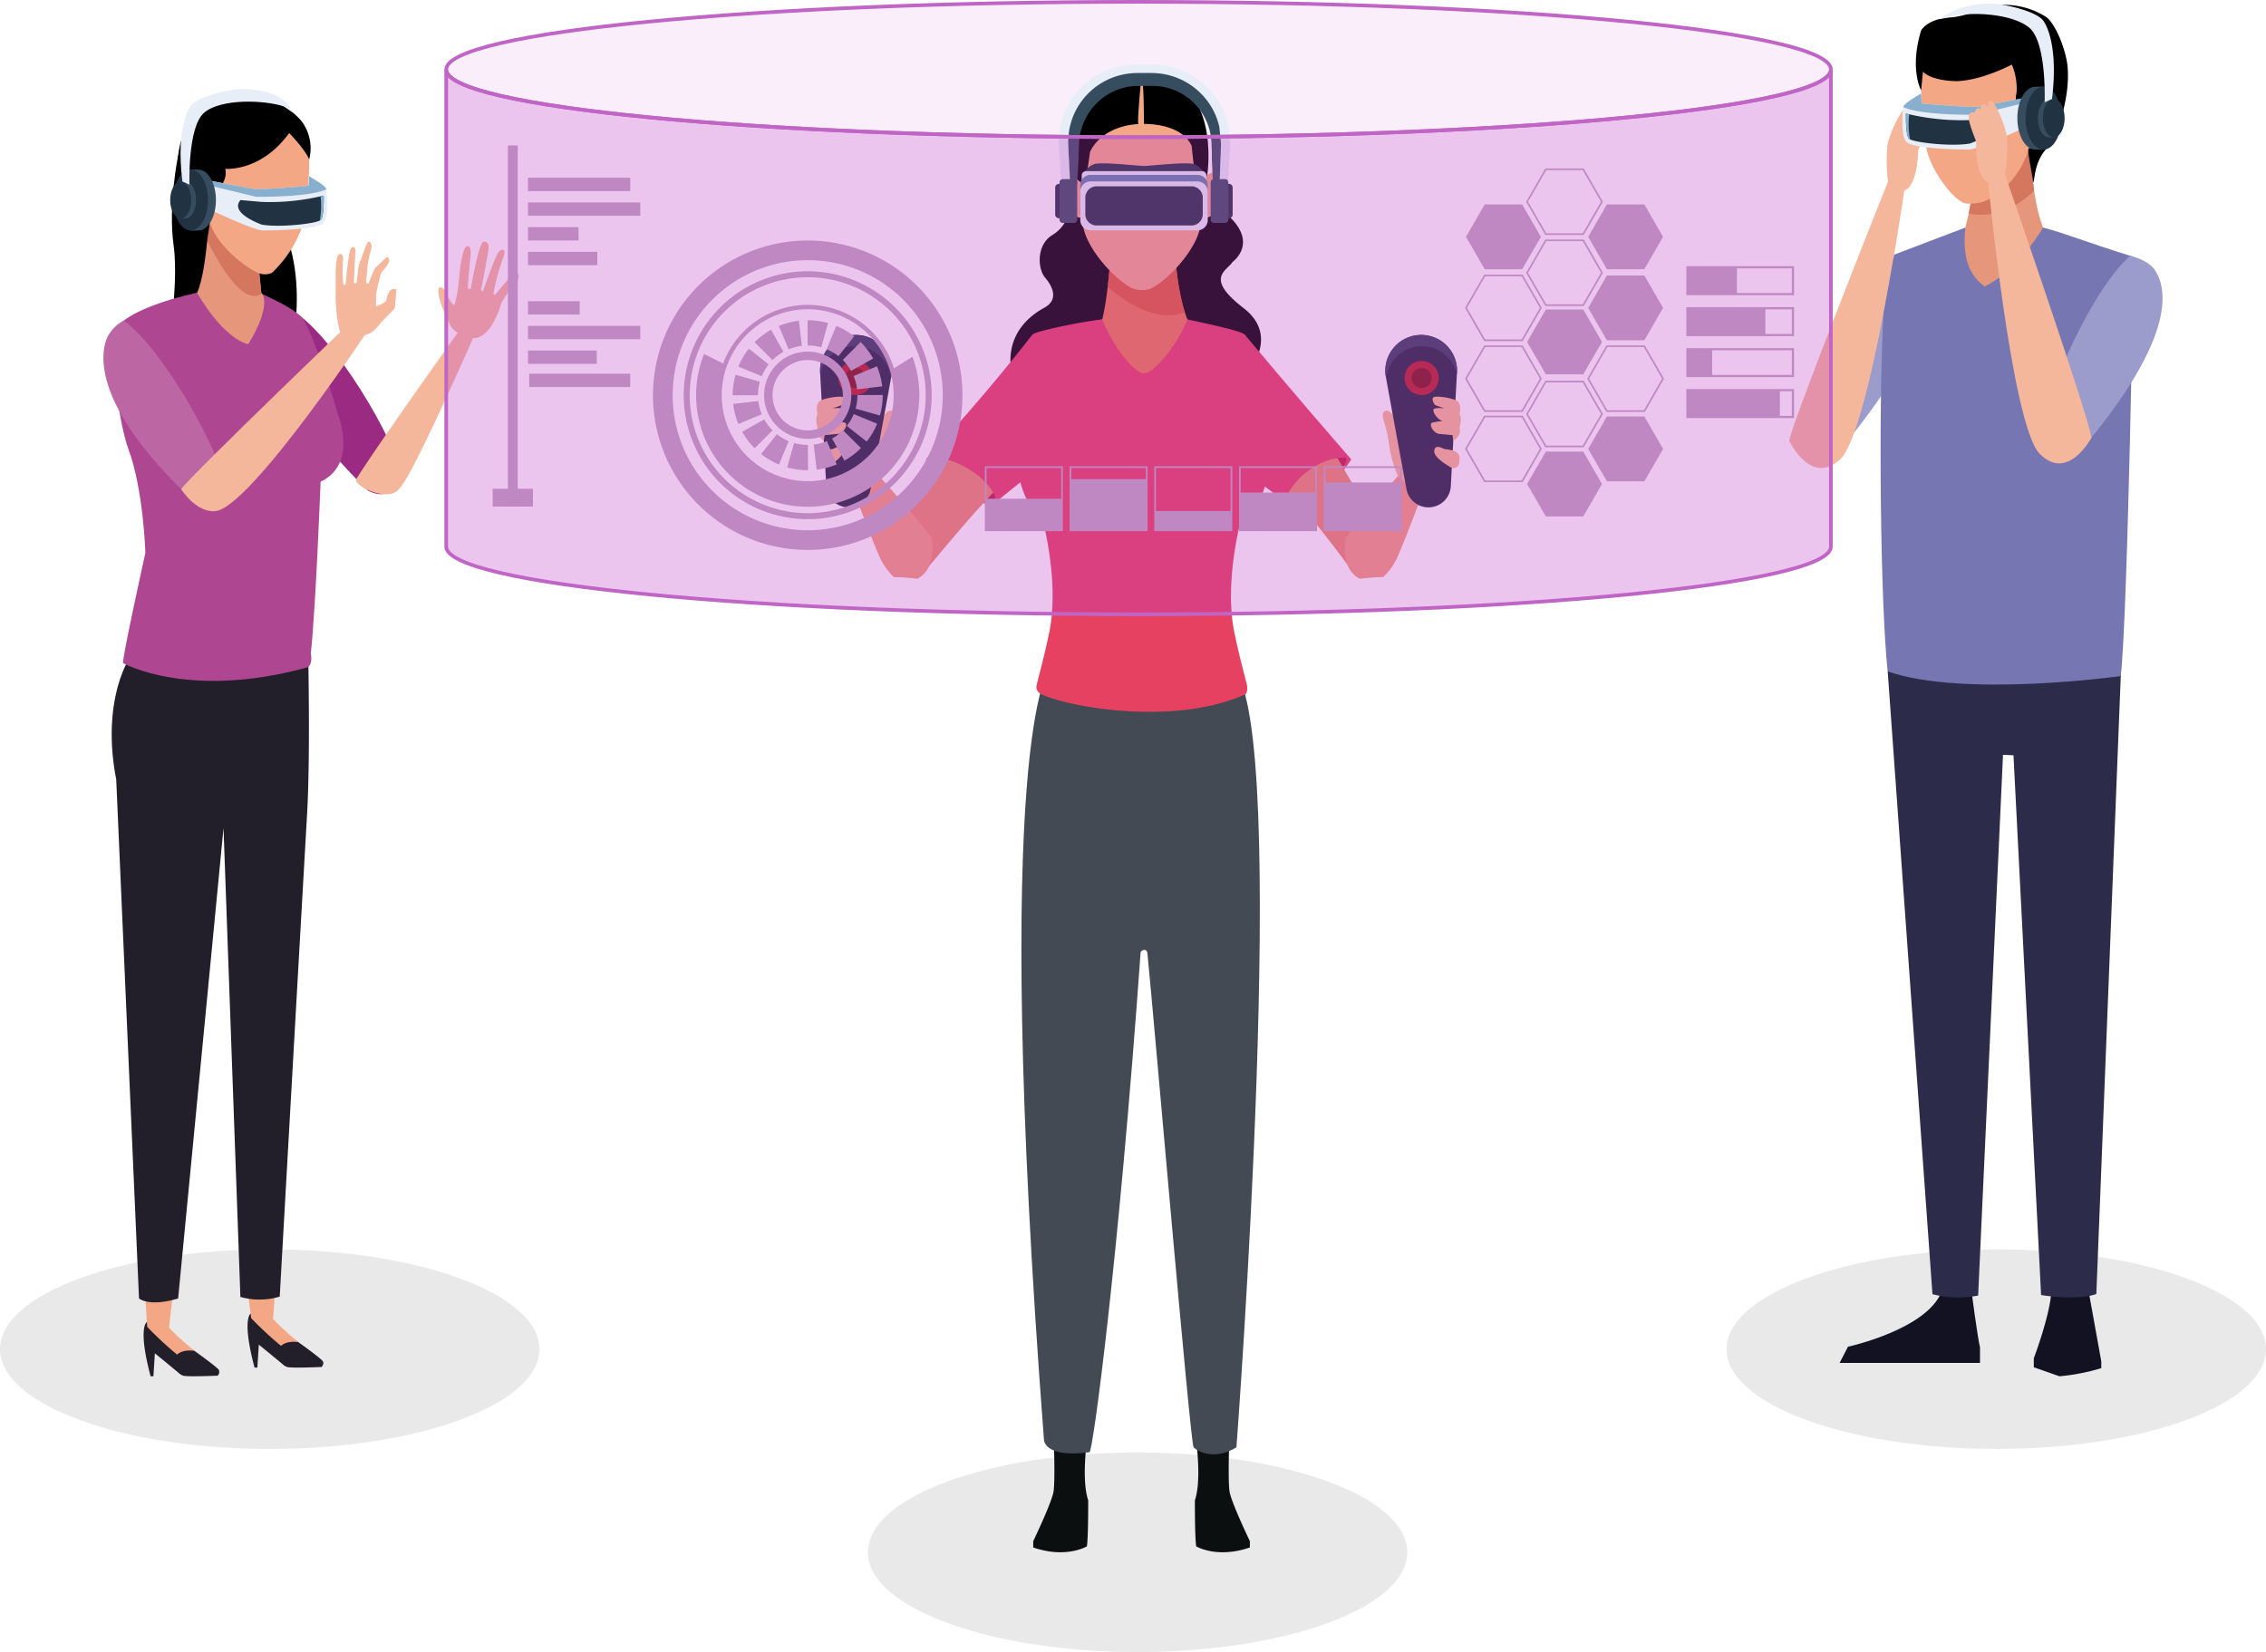 <svg xmlns="http://www.w3.org/2000/svg" width="465.752" height="339.629" viewBox="0 0 465.752 339.629">
  <g id="img_overview" data-name="img overview" transform="translate(-29.607 -78.933)">
    <ellipse id="Ellipse_4657" data-name="Ellipse 4657" cx="55.434" cy="20.513" rx="55.434" ry="20.513" transform="translate(208 377.536)" fill="#e9e9e9"/>
    <g id="Group_222583" data-name="Group 222583" transform="translate(29.607 335.788)">
      <ellipse id="Ellipse_4658" data-name="Ellipse 4658" cx="55.434" cy="20.513" rx="55.434" ry="20.513" transform="translate(0 0)" fill="#e9e9e9"/>
      <ellipse id="Ellipse_4659" data-name="Ellipse 4659" cx="55.434" cy="20.513" rx="55.434" ry="20.513" transform="translate(354.884 0)" fill="#e9e9e9"/>
    </g>
    <g id="Group_222718" data-name="Group 222718" transform="translate(50.868 79.308)">
      <g id="Group_222590" data-name="Group 222590" transform="translate(346.492 0.364)">
        <path id="Path_117854" data-name="Path 117854" d="M353.846,287.683s1.234,9.461,1.729,11.434v3.21H326.72l1.723-3.337s16.158-3.51,19.238-11.307Z" transform="translate(-316.363 -22.866)" fill="#131222"/>
        <path id="Path_117855" data-name="Path 117855" d="M369.367,287.683s2.315,12.764,2.587,14.332V303.4a42.564,42.564,0,0,1-8.6,1.668l-5.269-1.852V301.37s3.325-8.787,3.6-13.687Z" transform="translate(-307.812 -22.866)" fill="#131222"/>
        <path id="Path_117856" data-name="Path 117856" d="M382.7,182.165l-5.325,134.744s-3.152,1.461-11.354.227l-5.678-110.967-2.151-.1-5.111,111.168a21.431,21.431,0,0,1-9.391-.277l-9.2-128.03S353.576,185.13,382.7,182.165Z" transform="translate(-314.247 -51.632)" fill="#2d2b4a"/>
        <g id="Group_222589" data-name="Group 222589">
          <path id="Path_117857" data-name="Path 117857" d="M338.632,120.33s3.988.842,5.336,3.311,5.612,11.224-14.144,35.134c0,0-6.287,6.736-9.43,2.134C317.846,157.178,329.037,128.918,338.632,120.33Z" transform="translate(-318.188 -68.488)" fill="#9b9bcc"/>
          <path id="Path_117858" data-name="Path 117858" d="M339.156,107.817s-19.809,49.6-20.574,53.951c0,0,4.42,9.468,10.5,3.794s13.25-55.906,13.25-55.906Z" transform="translate(-318.582 -71.9)" fill="#f5b79c"/>
          <path id="Path_117859" data-name="Path 117859" d="M337.946,113.395l-3.343-1.839a33.266,33.266,0,0,1-.112-7.5c.486-2.674,2.848-7.134,3.469-7.405s.821.262.78,1.161c0,0,1.481-1.28,1.466.668,0,0,.789-.863,1.164.728,0,0,1.245-.316,1.208.956s-1.782,4.952-1.782,4.952S340.771,112.444,337.946,113.395Z" transform="translate(-314.297 -74.964)" fill="#f5b79c"/>
          <g id="Group_222588" data-name="Group 222588" transform="translate(18.784 0.234)">
            <g id="Group_222587" data-name="Group 222587">
              <g id="Group_222586" data-name="Group 222586">
                <g id="Group_222585" data-name="Group 222585">
                  <g id="Group_222584" data-name="Group 222584">
                    <path id="Path_117860" data-name="Path 117860" d="M364.311,121.342c-3.428-6.793-3.194-21.829-3.194-21.829s-11.27,6.866-11.356,8.435c-.392,6.277-1.808,12.688-2.8,14.822-.233.5-1.415,1.047-2.82,1.536v12.808l21.889-1.761v-13.4C364.985,121.57,364.311,121.342,364.311,121.342Z" transform="translate(-330.398 -74.397)" fill="#e6977b"/>
                    <path id="Path_117861" data-name="Path 117861" d="M366.743,115.771s-5.038,8.772-12.021,12.106c-2.137-1.533-4.826-4.583-3.949-12.106l-14.657,5.579c-.633,3.72-1.373,7.894-2.19,12.136-1.052,20.04-.634,59.609.868,73.546,15.685,5.448,47.907.954,47.907.954,1.475-12.764,2.643-86.191,2.643-86.191C375.778,118.852,371.264,116.943,366.743,115.771Z" transform="translate(-333.342 -69.965)" fill="#7676b2"/>
                    <path id="Path_117862" data-name="Path 117862" d="M348.827,107.948a69.583,69.583,0,0,1-1.259,9.394c3.241.613,8.241.326,13.454-4.688a94.409,94.409,0,0,1-.84-13.141S348.912,106.379,348.827,107.948Z" transform="translate(-329.464 -74.397)" fill="#d4775e"/>
                    <path id="Path_117863" data-name="Path 117863" d="M339.9,93.418a74.155,74.155,0,0,0,1.112,14.159c.781,4.062,5.018,9.952,7.59,11.073,0,0,.692.4,3.213-.019,3.105-.514,8.686-5.155,10.211-11.258,0,0,2.28.388,3.232-2.474s-.457-7.077-3.449-4.4c0,0,.975-12.375-4.552-13.144S340.385,84.479,339.9,93.418Z" transform="translate(-331.558 -77.923)" fill="#f4a785"/>
                    <path id="Path_117864" data-name="Path 117864" d="M365.785,82.275c1.363.914,3.343,4.585,4.214,8.756,1.051,4.99-.715,14.1-4.509,18.819-2.256,2.816-2.022,6.5-2.356,6.441-.274-2.323-.92-4.805-1-6.658.047-.137.079-.269.122-.4,0,0,1.257.688,2.62-2.709.961-2.408-.174-6.751-2.53-4.075a3.55,3.55,0,0,1-.811.881c-.618.372-2.483-2.8-1.8-5.466a12.564,12.564,0,0,0-.976-5.787s-5.969,3.208-11.228,3.407c0,0-4.928.089-7.035-1.931l-.38,3.824s-2.427-4.338-.005-12.291c0,0,1.236-2.417,5.975-2.694,3.283-.193,8.188-2.32,9.177-2.47A16.038,16.038,0,0,1,365.785,82.275Z" transform="translate(-331.789 -79.777)"/>
                  </g>
                </g>
              </g>
            </g>
          </g>
          <path id="Path_117865" data-name="Path 117865" d="M377.628,120.33s3.988.842,5.336,3.311,5.612,11.224-14.143,35.134c0,0-6.288,6.736-9.431,2.134C356.842,157.178,368.035,128.918,377.628,120.33Z" transform="translate(-307.558 -68.488)" fill="#9b9bcc"/>
          <path id="Path_117866" data-name="Path 117866" d="M353.923,106.61s17.478,50.472,18.039,54.85c0,0-4.855,9.252-10.662,3.3S350.668,108.3,350.668,108.3Z" transform="translate(-309.835 -72.229)" fill="#f5b79c"/>
          <path id="Path_117867" data-name="Path 117867" d="M361.806,95.053s-5.126,1.046-9.284,1.754c-1.516.257-10.964-.546-11.725-.658l-.084-2.025s-3.57,1.975-3.68,2.762-.559,5.533.563,7.087,10.747,1.668,12.894,1.668,12.475-5,12.475-5Z" transform="translate(-313.602 -75.632)" fill="#e7eef7"/>
          <path id="Path_117868" data-name="Path 117868" d="M337.437,97.352s-.111,4.378.618,5.164,8.756,1.684,12.516,1.01c0,0,7-2.414,4.537-5.22,0,0-3.19.281-4.481.393A48,48,0,0,1,337.437,97.352Z" transform="translate(-313.443 -74.753)" fill="#213242"/>
          <path id="Path_117869" data-name="Path 117869" d="M351.927,98.494l10.045-2.449-.2-.993s-5.126,1.046-9.284,1.754c-1.516.257-10.964-.546-11.725-.658l-.084-2.025s-3.57,1.975-3.68,2.762C336.994,96.886,339.334,98.526,351.927,98.494Z" transform="translate(-313.563 -75.632)" fill="#88afcd"/>
          <path id="Path_117870" data-name="Path 117870" d="M362.8,99.494c0,7.45-1.649,6.455-3.687,6.455s-3.684-2.89-3.684-6.455,1.651-6.455,3.684-6.455S362.8,92.043,362.8,99.494Z" transform="translate(-308.537 -75.94)" fill="#364d60"/>
          <path id="Path_117871" data-name="Path 117871" d="M364.125,99.485c0,3.565-1.649,6.455-3.687,6.455s-3.684-2.89-3.684-6.455,1.651-6.455,3.684-6.455S364.125,95.92,364.125,99.485Z" transform="translate(-308.176 -75.931)" fill="#213242"/>
          <path id="Path_117872" data-name="Path 117872" d="M363.221,98.947c0,4.522-1,3.917-2.237,3.917s-2.236-1.754-2.236-3.917,1-3.917,2.236-3.917S363.221,94.425,363.221,98.947Z" transform="translate(-307.632 -75.393)" fill="#364d60"/>
          <path id="Path_117873" data-name="Path 117873" d="M364.024,98.941c0,2.163-1,3.917-2.237,3.917s-2.236-1.754-2.236-3.917,1-3.917,2.236-3.917S364.024,96.778,364.024,98.941Z" transform="translate(-307.413 -75.387)" fill="#213242"/>
          <path id="Path_117874" data-name="Path 117874" d="M338.107,97.51c-.223-.052-.445-.1-.669-.158,0,0-.111,4.378.618,5.164a.764.764,0,0,0,.213.143A17.728,17.728,0,0,1,338.107,97.51Z" transform="translate(-313.443 -74.753)" fill="#88afcd"/>
          <path id="Path_117875" data-name="Path 117875" d="M351.579,112.072l3.426-1.682a33.2,33.2,0,0,0,.459-7.489c-.36-2.694-2.511-7.26-3.119-7.558s-.832.224-.832,1.122c0,0-1.422-1.348-1.5.6,0,0-.748-.9-1.2.674,0,0-1.228-.374-1.251.9s1.55,5.029,1.55,5.029S348.8,110.991,351.579,112.072Z" transform="translate(-310.68 -75.323)" fill="#f5b79c"/>
          <path id="Path_117876" data-name="Path 117876" d="M364.508,99.864s.448-12.264-3.143-15.294S348.7,81.1,344.528,82.483l-1.806.322a18.09,18.09,0,0,1,10.486-3.211c3.183.023,9.373,1.559,10.93,3.4,0,0,3.383,3.9,1.875,16.205Z" transform="translate(-312.001 -79.594)" fill="#e7eef7"/>
        </g>
      </g>
      <g id="Group_222600" data-name="Group 222600" transform="translate(0 17.962)">
        <g id="Group_222591" data-name="Group 222591" transform="translate(35.165 31.342)">
          <path id="Path_117877" data-name="Path 117877" d="M78.647,129.72s-3.442,1.124-4.4,3.434-.862,13.637,18.869,32.868c0,0,4.277,2.6,6.614-1.766C101.627,160.717,87.939,136.387,78.647,129.72Z" transform="translate(-73.945 -114.868)" fill="#9b2a82"/>
          <path id="Path_117878" data-name="Path 117878" d="M111.24,133.786S99,161.607,96.322,164.471a3.159,3.159,0,0,1-2.568,1.556c-2.963.267-7.211-2.1-6.582-3.124,3.864-6.293,21.069-30.39,21.069-30.39Z" transform="translate(-70.357 -114.107)" fill="#f5b79c"/>
          <path id="Path_117879" data-name="Path 117879" d="M105.909,137.233a3.9,3.9,0,0,1-3.25-2.413s-2.728-5.321-2.189-7.251c0,0,.688-.562,1.321.669.816,1.592,1.4,2.874,1.957,2.814a28.183,28.183,0,0,0,.914-5.4s.513-6.67,1.712-6.675c0,0,.811-.3.657,1.741s-.652,6.5-.518,7.043l.541.015s1.657-9.706,2.684-9.724,1.036.918,1,1.483-1.3,7.242-1.554,8.393l.353.41s2.644-7.58,3.32-8.249,1.381-.5,1.074.692c0,0-.6,1.687-1.107,3.333a43.211,43.211,0,0,0-1.114,4.707l.341.188s3.3-3.995,3.9-4.537,1.751.612.126,2.317a20.427,20.427,0,0,0-2.728,3.913A15.8,15.8,0,0,1,112,134.093S109.5,139.761,105.909,137.233Z" transform="translate(-66.734 -118.05)" fill="#f5b79c"/>
        </g>
        <g id="Group_222598" data-name="Group 222598" transform="translate(1.591 0.953)">
          <path id="Path_117880" data-name="Path 117880" d="M59.243,104.121s-2.118,10.161-.923,18.607-1.589,26.472-3.044,27.659,25.485.865,25.485.865,5.854-16.5.848-30.413Z" transform="translate(-45.476 -91.458)"/>
          <g id="Group_222597" data-name="Group 222597">
            <path id="Path_117881" data-name="Path 117881" d="M70.271,291.183s-1.957.9.753,11.143h.58l.3-4.72s2.736,2.228,4.938,4.066a2.227,2.227,0,0,0,.9.535c.822.271,7.062,0,7.062,0s.582-.588.261-1.172-5.2-4.055-5.2-4.055Z" transform="translate(-41.559 -40.463)" fill="#221f2a"/>
            <g id="Group_222596" data-name="Group 222596">
              <g id="Group_222595" data-name="Group 222595">
                <g id="Group_222594" data-name="Group 222594">
                  <g id="Group_222593" data-name="Group 222593">
                    <g id="Group_222592" data-name="Group 222592">
                      <path id="Path_117882" data-name="Path 117882" d="M70.737,298.342s-2.63-19.692-2.619-29.807h8.729c-.509,5.962-1.122,24.961-1.624,29.971a53.307,53.307,0,0,0,5.25,4.776s-2.277-.445-3.607.755A74.255,74.255,0,0,1,70.737,298.342Z" transform="translate(-41.96 -46.637)" fill="#f4a785"/>
                      <path id="Path_117883" data-name="Path 117883" d="M53.481,292.584s-1.956.91.755,11.148h.58l.3-4.719s2.742,2.223,4.938,4.067a2.2,2.2,0,0,0,.9.533c.823.267,7.064,0,7.064,0a1.091,1.091,0,0,0,.26-1.173c-.313-.582-5.2-4.057-5.2-4.057Z" transform="translate(-46.136 -40.081)" fill="#221f2a"/>
                      <path id="Path_117884" data-name="Path 117884" d="M53.626,299s-1.131-16.218-1.116-26.327h8.724c-.512,5.96-2.62,21.482-3.122,26.5a53.359,53.359,0,0,0,5.253,4.774s-2.281-.448-3.607.76A73.934,73.934,0,0,1,53.626,299Z" transform="translate(-46.215 -45.509)" fill="#f4a785"/>
                      <path id="Path_117885" data-name="Path 117885" d="M80.769,133.29c-2.45-1.005-4.669-2.087-4.7-2.744,0,0-.849-8.624-1.354-13.623-.151-1.5-9.184-6.59-9.184-6.59s-.3,15.138-2.644,20.347c0,0-2.688.841-6.758,2.2v14.146H80.769Z" transform="translate(-45.229 -89.765)" fill="#e6977b"/>
                      <path id="Path_117886" data-name="Path 117886" d="M63.549,112.318c-.08,1.8-.221,4.379-.479,7.085,2.007,4.1,7.278,13.743,11.226,10.952a.528.528,0,0,1-.123-.279s-.573-5.808-1.058-10.658l-8.813-7.36Z" transform="translate(-43.336 -89.295)" fill="#d4775e"/>
                      <path id="Path_117887" data-name="Path 117887" d="M53.262,318.359s1.957,1.812,8.04.008l9.328-96.711L74.1,318.05a14.506,14.506,0,0,0,8.085-.069s3.448-61.278,5.634-99.437c.664-11.754.223-32.122.223-32.122s-18.631-12.562-35.074-1.892c-1.456.948-7.632,10.418-4.392,27.122Z" transform="translate(-47.541 -70.709)" fill="#221f2a"/>
                      <path id="Path_117888" data-name="Path 117888" d="M50,202.435s13.417,7.585,37.7.928c1.46-.4.895-2.908.895-2.908,1.021-9.3,2.013-35.314,2.013-35.314C98.3,161.563,94.2,151.36,94.2,151.36s-5.155-17.586-7.586-20.135c-1.061-1.121-3.509-2.587-8.01-4.665,0,0,2.03,2.277-2.851,10.3,0,0-4.64-.538-10.535-10.536,0,0-18.066,3.524-17.646,10,0,0,1.068,15.4,3.562,22.2,3,8.143,3.448,20.609,3.448,21.3C54.58,179.819,49.831,201.283,50,202.435Z" transform="translate(-47.563 -85.406)" fill="#ae4692"/>
                      <path id="Path_117889" data-name="Path 117889" d="M77.017,129.689a3.474,3.474,0,0,1-2.531.111c-1.433-.351-8.893-5.108-10.36-10.979,0,0-2.205.363-3.119-2.389s.272-6.6,3.157-4.032c0,0-.775-12.106,4.548-12.841S84.2,97.012,84.67,105.614a68.785,68.785,0,0,1-1.3,14.19A24.294,24.294,0,0,1,77.017,129.689Z" transform="translate(-43.981 -92.886)" fill="#f4a785"/>
                      <path id="Path_117890" data-name="Path 117890" d="M85.343,107.652a9.239,9.239,0,0,0-1.293-7.479C80.626,95.33,68.248,89.9,61.2,99.381c-5.135,6.91-2.59,18.305.47,21.32,2.482,2.431.811,3.932,1.284,5.244.333.912.681,1.009.988.958.26-2.244.874-4.632.952-6.413-.036-.131-.074-.252-.1-.386,0,0-2.205.363-3.119-2.389-.909-2.706.246-6.481,3.031-4.136a3.1,3.1,0,0,0,.776.837c.6.368,3.264-2.258,2.6-4.828,0,0,7.3.706,13.154-7.362C81.233,102.228,84.459,105.523,85.343,107.652Z" transform="translate(-44.646 -94.171)"/>
                    </g>
                  </g>
                </g>
              </g>
            </g>
          </g>
        </g>
        <g id="Group_222599" data-name="Group 222599" transform="translate(13.716)">
          <path id="Path_117891" data-name="Path 117891" d="M63.722,108.379s4.962,1.013,8.983,1.7c1.467.249,10.61-.527,11.344-.636l.081-1.959s3.454,1.911,3.561,2.672.542,5.354-.545,6.858-10.4,1.614-12.475,1.614S62.6,113.789,62.6,113.789Z" transform="translate(-55.589 -89.589)" fill="#e7eef7"/>
          <path id="Path_117892" data-name="Path 117892" d="M85.66,110.605s.109,4.235-.6,5-8.47,1.629-12.11.977c0,0-6.77-2.335-4.391-5.051,0,0,3.087.272,4.336.381A46.449,46.449,0,0,0,85.66,110.605Z" transform="translate(-54.102 -88.738)" fill="#213242"/>
          <path id="Path_117893" data-name="Path 117893" d="M73.047,111.71l-9.721-2.368.2-.962s4.962,1.013,8.983,1.7c1.467.249,10.61-.527,11.344-.636l.081-1.959s3.454,1.911,3.561,2.672C87.494,110.153,85.23,111.74,73.047,111.71Z" transform="translate(-55.391 -89.589)" fill="#88afcd"/>
          <path id="Path_117894" data-name="Path 117894" d="M58.874,112.677c0,7.209,1.6,6.246,3.567,6.246s3.566-2.8,3.566-6.246-1.6-6.245-3.566-6.245S58.874,105.469,58.874,112.677Z" transform="translate(-56.605 -89.887)" fill="#364d60"/>
          <path id="Path_117895" data-name="Path 117895" d="M57.594,112.668c0,3.449,1.6,6.246,3.567,6.246s3.565-2.8,3.565-6.246-1.6-6.245-3.565-6.245S57.594,109.219,57.594,112.668Z" transform="translate(-56.954 -89.878)" fill="#213242"/>
          <path id="Path_117896" data-name="Path 117896" d="M57.868,112.147c0,4.375.968,3.79,2.163,3.79s2.165-1.7,2.165-3.79-.968-3.79-2.165-3.79S57.868,107.773,57.868,112.147Z" transform="translate(-56.879 -89.357)" fill="#364d60"/>
          <path id="Path_117897" data-name="Path 117897" d="M57.091,112.142c0,2.093.968,3.79,2.163,3.79s2.165-1.7,2.165-3.79-.968-3.79-2.165-3.79S57.091,110.048,57.091,112.142Z" transform="translate(-57.091 -89.352)" fill="#213242"/>
          <path id="Path_117898" data-name="Path 117898" d="M81.415,110.758c.215-.051.43-.1.646-.153,0,0,.109,4.235-.6,5a.786.786,0,0,1-.206.139A17.162,17.162,0,0,0,81.415,110.758Z" transform="translate(-50.503 -88.738)" fill="#88afcd"/>
          <path id="Path_117899" data-name="Path 117899" d="M60.6,113.035s-.434-11.866,3.042-14.8,12.366-2.6,16.4-1.264l1.635,1.131s-1.093-4.683-10.145-4.683c-3.081,0-9.07,1.509-10.577,3.295,0,0-3.273,3.772-1.816,15.68Z" transform="translate(-56.633 -93.422)" fill="#e7eef7"/>
        </g>
        <path id="Path_117900" data-name="Path 117900" d="M50.488,130.806a7.875,7.875,0,0,0-3.432,3.53c-.954,2.311-3.955,12.422,15.777,31.652,0,0,6.194,5.349,8.53.984C73.257,163.433,59.782,137.473,50.488,130.806Z" transform="translate(-46.313 -83.231)" fill="#bd66a4"/>
        <path id="Path_117901" data-name="Path 117901" d="M96.837,128.663s-35.648,34.212-37.981,37.364c0,0,3.071,4.917,7.054,4.528,7.351-.716,32.718-39.171,32.718-39.171Z" transform="translate(-42.894 -83.815)" fill="#f5b79c"/>
        <path id="Path_117902" data-name="Path 117902" d="M89.324,137.152c-.2-.041-4.228.976-4.77-1.086a34.291,34.291,0,0,1-.708-8.754s-.218-5.9.562-6.546c.744-.615,1.058.379.929,1.237a24.544,24.544,0,0,0,.076,4.9s-.078.112.445-.079c0,0,.607-6.663,1.066-7.32.51-.732,1.01-.284.953.575-.053.8-.28,5.822-.309,6.427,0,0,.157.284.548-.034.44-3.579.447-3.6.7-4.188.261-.6,1.329-3.954,1.7-4.2s.892.606.611,1.489a23.338,23.338,0,0,0-.781,3.67c.022.424-.3,3.016-.249,3.262,0,0,.234.3.515.12a30.306,30.306,0,0,1,1.293-3.124c.206-.172,2.452-2.345,2.452-2.345s.814.337.3,1.346-1.422,1.708-1.483,2.065a28.414,28.414,0,0,0-1.061,4.514c.08.743-.062,2.055.036,2.27,0,0,1.71-.606,2.095-1.224,0,0,.346-2.984,2.095-2.267,0,0-.2,1.84-.316,3.495a.9.9,0,0,1-.214.575c-.239.327-2.52,2.5-2.958,3.1S90.914,137.482,89.324,137.152Z" transform="translate(-36.089 -86.708)" fill="#f5b79c"/>
      </g>
      <path id="Path_117903" data-name="Path 117903" d="M386.28,93.218c0,7.681-63.712,13.91-142.3,13.91s-142.3-6.228-142.3-13.91,63.709-13.91,142.3-13.91S386.28,85.535,386.28,93.218Z" transform="translate(-31.221 -79.308)" fill="#ebc5ed" opacity="0.3" style="mix-blend-mode: multiply;isolation: isolate"/>
      <g id="Group_222633" data-name="Group 222633" transform="translate(146.525 12.88)">
        <path id="Path_117904" data-name="Path 117904" d="M204.982,112.272a7.342,7.342,0,0,1-3.437,5.915c-3.385,1.913-3.238,6.917-1.619,8.831s2.8,4.564-.148,6.182-9.568,6.245-5.887,16.517,44.945,0,44.945,0,10.943-9.445,1.876-16.441c-8.113-6.259-3.431-7.582-2.239-9.5,0,0,5.834-4.121-1.816-10.3Z" transform="translate(-152.903 -83.201)"/>
        <g id="Group_222604" data-name="Group 222604" transform="translate(0 55.508)">
          <g id="Group_222602" data-name="Group 222602" transform="translate(4.075)">
            <g id="Group_222601" data-name="Group 222601">
              <path id="Path_117905" data-name="Path 117905" d="M201.058,133.046s-9.63,12.571-21.921,25.685c0,0,7,9.776,13.959,9.1,0,0,9.683-7.666,10.36-8.758C203.457,159.076,204.892,142.188,201.058,133.046Z" transform="translate(-160.704 -133.046)" fill="#e74161"/>
              <path id="Path_117906" data-name="Path 117906" d="M181.268,155.58a33.494,33.494,0,0,0,5.621,4.486,14.332,14.332,0,0,0,4.312,1.755c1.64.3,2.532-.172,1.6-1.727-2.349-3.9-7.356-6.35-9.9-6.868a12.983,12.983,0,0,0-2.838-.289C179.644,153.37,180.208,154.413,181.268,155.58Z" transform="translate(-160.49 -127.624)" fill="#c11e46"/>
              <path id="Path_117907" data-name="Path 117907" d="M179.923,176.669s8.744-10.63,12.786-14.87c.767-.807,1.334-1.416,1.6-1.727-2.349-3.9-7.356-6.35-9.9-6.868l-1.149-.188s-6.966,11.891-8.865,15C174.392,168.015,178.64,175.262,179.923,176.669Z" transform="translate(-161.998 -127.602)" fill="#ed8a6d"/>
              <path id="Path_117908" data-name="Path 117908" d="M171.147,154.44s12.4,13.646,12.543,14.93.632,6.274-3.025,8.076a36.362,36.362,0,0,0-4.774-.35,12.487,12.487,0,0,1-2.494-3.238c-1.191-2.043-6.381-16.087-6.381-16.087Z" transform="translate(-164.009 -127.214)" fill="#f29b7c"/>
              <path id="Path_117909" data-name="Path 117909" d="M174.63,147.091c-.9,1.391-1.97,3.549-3.075,3.74s-2.958-2.8-3.813-5.041a27.047,27.047,0,0,0-1.665-3.87v19.672h-1.425c1.28,1.065,2.525,1.721,3.449,1.388a11.241,11.241,0,0,0,5.475-3.378,26.651,26.651,0,0,0,1.673-5.841,29.585,29.585,0,0,1,1.246-5.682C177.07,145.943,175.432,145.861,174.63,147.091Z" transform="translate(-164.653 -130.627)" fill="#f7b692"/>
            </g>
          </g>
          <g id="Group_222603" data-name="Group 222603" transform="translate(0.766 0.01)">
            <path id="Path_117910" data-name="Path 117910" d="M176.717,141.526h0c.032-.206.056-.415.07-.627a7.375,7.375,0,0,0-14.719-.94,7.931,7.931,0,0,0-.006.8h0l1.27,23.475a4.6,4.6,0,0,0,9.117.583s3.253-17.557,4.223-23c.014-.075.028-.15.039-.225Z" transform="translate(-162.052 -133.054)" fill="#21263d"/>
            <path id="Path_117911" data-name="Path 117911" d="M162.058,140.753l.024.448a7.374,7.374,0,0,1,14.528.925c.019-.109.038-.216.057-.318.014-.075.028-.15.039-.225l.01-.057h0c.032-.206.056-.415.07-.627a7.375,7.375,0,0,0-14.719-.94,7.931,7.931,0,0,0-.006.8Z" transform="translate(-162.052 -133.054)" fill="#343d5b"/>
            <path id="Path_117912" data-name="Path 117912" d="M172.017,141.055a3.506,3.506,0,1,1-3.276-3.722A3.509,3.509,0,0,1,172.017,141.055Z" transform="translate(-161.245 -131.89)" fill="#b62226"/>
            <path id="Path_117913" data-name="Path 117913" d="M170.259,140.652a2.055,2.055,0,1,1-1.92-2.183A2.053,2.053,0,0,1,170.259,140.652Z" transform="translate(-160.935 -131.579)" fill="#7c1717"/>
          </g>
          <path id="Path_117914" data-name="Path 117914" d="M163.081,155.607s3.936-2.012,3.767-3.586-1.875-.393-2.18-.35a8.2,8.2,0,0,0-1.881.35c-.237.118-1.134.494-1.138,1.385C161.64,155.257,162.069,155.425,163.081,155.607Z" transform="translate(-161.397 -128.096)" fill="#f7b692"/>
          <path id="Path_117915" data-name="Path 117915" d="M162.988,152.174s-1.811-1.091-1.285-2.665c0,0-.568-1.924,0-2.843,0,0-.655-2.3.831-2.876s3.981-.884,4.505-.579-.088,1.532-.438,1.662-1.792.613-1.792.613,1.924-.219,2.23.218-.831,2.244-1.924,2.39a16.676,16.676,0,0,1,2.129.322c.888.219-.041,2.055-1.26,2.319l-2.838.262Z" transform="translate(-161.451 -130.308)" fill="#f7b692"/>
        </g>
        <g id="Group_222608" data-name="Group 222608" transform="translate(85.369 55.508)">
          <g id="Group_222606" data-name="Group 222606">
            <g id="Group_222605" data-name="Group 222605">
              <path id="Path_117916" data-name="Path 117916" d="M231.194,133.046s10.676,12.782,21.922,25.685c0,0-6.019,9.747-12.984,9.074,0,0-10.658-7.637-11.335-8.729C228.8,159.076,227.36,142.188,231.194,133.046Z" transform="translate(-228.533 -133.046)" fill="#e74161"/>
              <path id="Path_117917" data-name="Path 117917" d="M248.348,155.58c-1.087,1.189-4.688,5.09-6.3,6.036-1.556.915-1.474-.041-2.656.176-1.639.3-2.531-.172-1.6-1.726a15.337,15.337,0,0,1,8.926-6.84,12.942,12.942,0,0,1,2.834-.289C249.973,153.37,249.41,154.413,248.348,155.58Z" transform="translate(-226.111 -127.624)" fill="#c11e46"/>
              <path id="Path_117918" data-name="Path 117918" d="M251.12,176.669s-7.768-10.659-11.81-14.9c-.766-.807-1.332-1.415-1.6-1.726a15.337,15.337,0,0,1,8.926-6.84l1.145-.188s6.968,11.891,8.866,15C256.652,168.015,252.405,175.262,251.12,176.669Z" transform="translate(-226.03 -127.602)" fill="#ed8a6d"/>
              <path id="Path_117919" data-name="Path 117919" d="M259.434,154.44s-12.4,13.646-12.543,14.93-.634,6.274,3.025,8.076a36.391,36.391,0,0,1,4.774-.35,12.4,12.4,0,0,0,2.493-3.238c1.194-2.043,6.382-16.087,6.382-16.087Z" transform="translate(-223.556 -127.214)" fill="#f29b7c"/>
              <path id="Path_117920" data-name="Path 117920" d="M254.918,147.091c.906,1.391,1.97,3.549,3.076,3.74s2.958-2.8,3.811-5.041a27.191,27.191,0,0,1,1.665-3.87v19.672H264.9c-1.281,1.065-2.525,1.721-3.45,1.388a11.241,11.241,0,0,1-5.475-3.378,26.527,26.527,0,0,1-1.672-5.841,29.541,29.541,0,0,0-1.247-5.682C252.478,145.943,254.118,145.861,254.918,147.091Z" transform="translate(-221.881 -130.627)" fill="#f7b692"/>
            </g>
          </g>
          <g id="Group_222607" data-name="Group 222607" transform="translate(31.578 0.01)">
            <path id="Path_117921" data-name="Path 117921" d="M253.427,141.526h0c-.031-.206-.055-.415-.069-.627a7.375,7.375,0,0,1,14.719-.94,7.94,7.94,0,0,1,.006.8h0l-1.27,23.475a4.6,4.6,0,0,1-9.118.583s-3.252-17.557-4.221-23c-.015-.075-.028-.15-.039-.225Z" transform="translate(-253.346 -133.054)" fill="#21263d"/>
            <path id="Path_117922" data-name="Path 117922" d="M268.088,140.753l-.025.448a7.373,7.373,0,0,0-14.527.925c-.019-.109-.039-.216-.057-.318-.015-.075-.028-.15-.039-.225l-.011-.057h0c-.031-.206-.055-.415-.069-.627a7.375,7.375,0,0,1,14.719-.94,7.94,7.94,0,0,1,.006.8Z" transform="translate(-253.346 -133.054)" fill="#343d5b"/>
            <path id="Path_117923" data-name="Path 117923" d="M256.473,141.055a3.506,3.506,0,1,0,3.274-3.722A3.507,3.507,0,0,0,256.473,141.055Z" transform="translate(-252.496 -131.89)" fill="#b62226"/>
            <path id="Path_117924" data-name="Path 117924" d="M257.609,140.652a2.055,2.055,0,1,0,1.92-2.183A2.053,2.053,0,0,0,257.609,140.652Z" transform="translate(-252.185 -131.579)" fill="#7c1717"/>
          </g>
          <path id="Path_117925" data-name="Path 117925" d="M265.021,155.607s-3.937-2.012-3.768-3.586,1.876-.393,2.181-.35a8.2,8.2,0,0,1,1.881.35c.237.118,1.133.494,1.138,1.385C266.462,155.257,266.033,155.425,265.021,155.607Z" transform="translate(-219.614 -128.096)" fill="#f7b692"/>
          <path id="Path_117926" data-name="Path 117926" d="M265.315,152.174s1.81-1.091,1.285-2.665c0,0,.568-1.924,0-2.843,0,0,.655-2.3-.832-2.876s-3.978-.884-4.5-.579.087,1.532.437,1.662,1.793.613,1.793.613-1.924-.219-2.23.218.831,2.244,1.923,2.39a16.67,16.67,0,0,0-2.128.322c-.888.219.042,2.055,1.261,2.319l2.835.262Z" transform="translate(-219.762 -130.308)" fill="#f7b692"/>
        </g>
        <g id="Group_222632" data-name="Group 222632" transform="translate(40.849)">
          <g id="Group_222627" data-name="Group 222627" transform="translate(0 2.29)">
            <g id="Group_222626" data-name="Group 222626">
              <path id="Path_117927" data-name="Path 117927" d="M207.517,312.416s-1.14,7.912.265,12.1c0,0,.031,7.435-.265,9.463,0,0-4.231,2.582-11.035.235v-1.292s3.889-8.1,4.186-10.269c.341-2.5.048-10.2.038-11.493a1.435,1.435,0,0,1,.19-1.29s4.242,1.7,7.013.641C207.909,310.508,208.4,310.857,207.517,312.416Z" transform="translate(-192.75 -31.624)" fill="#0c0f10"/>
              <path id="Path_117928" data-name="Path 117928" d="M222.916,312.416s1.142,7.912-.265,12.1c0,0-.032,7.435.265,9.463,0,0,4.229,2.582,11.035.235v-1.292s-3.888-8.1-4.186-10.269c-.341-2.5-.048-10.2-.039-11.493a1.435,1.435,0,0,0-.19-1.29s-4.242,1.7-7.011.641C222.526,310.508,222.028,310.857,222.916,312.416Z" transform="translate(-185.688 -31.624)" fill="#0c0f10"/>
              <path id="Path_117929" data-name="Path 117929" d="M200.326,187.066s-12.167,13.672-1.114,158.5c0,0,0,3.81,9.352,2.54.713-.1,5.986-39.5,10.509-102.695.037-.528,1.283-.994,1.395.106,1.311,12.861,8.838,100.963,9.5,101.593,1.317,1.256,4.772,2.478,8.8,0,0,0,11.231-148.183-.621-160.041Z" transform="translate(-193.27 -65.101)" fill="#434a54"/>
              <g id="Group_222625" data-name="Group 222625">
                <g id="Group_222624" data-name="Group 222624">
                  <g id="Group_222623" data-name="Group 222623">
                    <g id="Group_222622" data-name="Group 222622">
                      <g id="Group_222621" data-name="Group 222621">
                        <g id="Group_222620" data-name="Group 222620">
                          <g id="Group_222617" data-name="Group 222617" transform="translate(9.403)">
                            <g id="Group_222615" data-name="Group 222615" transform="translate(5.606 23.894)">
                              <g id="Group_222614" data-name="Group 222614">
                                <g id="Group_222613" data-name="Group 222613">
                                  <g id="Group_222612" data-name="Group 222612">
                                    <g id="Group_222611" data-name="Group 222611">
                                      <g id="Group_222610" data-name="Group 222610">
                                        <g id="Group_222609" data-name="Group 222609">
                                          <path id="Path_117930" data-name="Path 117930" d="M228.3,137.279a17.864,17.864,0,0,0-2.226-.319C222.214,128.567,222.9,110,222.9,110s-12.654,8.477-12.759,10.411c-.431,7.748-1.326,14.935-2.456,17.566-.117.284-1.56.6-2.345.921v16.491L228.3,151.9Z" transform="translate(-205.343 -110.003)" fill="#ee794e"/>
                                        </g>
                                      </g>
                                    </g>
                                  </g>
                                </g>
                              </g>
                            </g>
                            <path id="Path_117931" data-name="Path 117931" d="M209.281,118.718c-.181,3.254-.444,6.41-.771,9.17,3.356,2.849,10.091,7.534,15.853,5.16-1.362-4.244-1.957-9.947-2.207-14.809l-10.779-2.015C210.145,117.314,209.309,118.227,209.281,118.718Z" transform="translate(-198.874 -84.413)" fill="#e05e35"/>
                            <g id="Group_222616" data-name="Group 222616">
                              <path id="Path_117932" data-name="Path 117932" d="M230.709,111.118c.16-4.7-.076-8.322-.076-8.322-.424-7.413-6.759-8.792-13.051-8.614-6.29-.178-12.626,1.2-13.053,8.614,0,0-.235,3.617-.075,8.322-3.672-2.781-4.121,1.808-2.926,5.243,1.042,2.94,2.79,3.288,3.688,3.271.1.674.223,1.345.355,2,1.017,5.006,7.064,11.28,10.409,12.669a6.329,6.329,0,0,0,3.2,0c3.343-1.388,9.392-7.662,10.409-12.669.132-.658.249-1.329.356-2,.9.018,2.443.234,3.483-2.706C234.628,113.49,234.382,108.337,230.709,111.118Z" transform="translate(-200.938 -90.426)" fill="#f4a785"/>
                              <path id="Path_117933" data-name="Path 117933" d="M202.892,111.31s1.339,1.889,1.895,1.824.709,1.488,1.756-6.208c0,0,2-5.27,9.935-5.741,3.384-.2,9.184.5,10.957,4.508,0,0,.573,6.577,1.246,7.86.851,1.625,1.989-2.134,1.989-2.134s3.054-20.839-13.5-20.175C217.166,91.243,199.319,90.059,202.892,111.31Z" transform="translate(-200.534 -91.228)"/>
                            </g>
                          </g>
                          <g id="Group_222618" data-name="Group 222618" transform="translate(15.412 48.654)">
                            <path id="Path_117934" data-name="Path 117934" d="M226.552,131.458c-5.22-1.131-10.257-2-10.257-2s-5.124.845-10.635,1.957v15.178h20.892Z" transform="translate(-205.66 -129.459)" fill="#ee794e"/>
                          </g>
                          <g id="Group_222619" data-name="Group 222619" transform="translate(0 50.117)">
                            <path id="Path_117935" data-name="Path 117935" d="M241.248,205.929c-.729-2.973-1.69-6.375-2.645-11.05-2.137-10.479,1.481-23.495,1.481-23.495,3.8-2.624,5.532-5.891,5.5-12.372-.015-3.151-4.808-25.283-4.808-25.283-1.068-.851-7.4-2.147-11.8-3.119-2.282,5.739-6.973,11.079-8.938,11.079s-6.271-5.369-8.568-11.079c-3.524.369-13.294,2.267-14.339,3.1,0,0-3.926,21.441-3.554,24.569.583,4.9,1.729,10.48,5.535,13.1,0,0,3.618,13.016,1.481,23.495-.954,4.676-1.915,8.077-2.646,11.05a1.618,1.618,0,0,0,.752,1.609c4.62,2.479,26.937,6.947,42.129.178C241.412,207.456,241.248,205.929,241.248,205.929Z" transform="translate(-193.549 -130.609)" fill="#e74161"/>
                          </g>
                        </g>
                        <path id="Path_117936" data-name="Path 117936" d="M206.153,130.9" transform="translate(-190.114 -80.413)" fill="#222e44"/>
                      </g>
                    </g>
                  </g>
                </g>
              </g>
            </g>
            <path id="Path_117937" data-name="Path 117937" d="M214.1,91.4s-.915,9.377-.624,9.741a.814.814,0,0,0,1.139.158S214.659,92.057,214.1,91.4Z" transform="translate(-188.132 -91.181)" fill="#f4a785"/>
          </g>
          <g id="Group_222631" data-name="Group 222631" transform="translate(8.247)">
            <path id="Path_117938" data-name="Path 117938" d="M201.352,115.841c-.06-.546-.1-1.092-.156-1.638l-.127-1.639c-.045-.546-.08-1.092-.116-1.638l-.1-1.639,0,.112-.088-.951c-.014-.165-.019-.3-.028-.447l-.025-.431-.047-.862-.02-.431-.011-.216-.005-.107V105.8l-.01-.431-.005-.215c0-.075,0-.167.006-.249.013-.339.023-.686.056-1l.045-.485.067-.481c.037-.323.112-.639.173-.958a15.4,15.4,0,0,1,1.288-3.683c.137-.3.307-.578.459-.868.172-.279.337-.561.52-.834s.365-.541.569-.8c.1-.13.2-.262.3-.389l.316-.377a16.069,16.069,0,0,1,10.2-5.472c.163-.019.327-.042.49-.059l.491-.037c.328-.029.655-.025.984-.033.174-.005.307,0,.454,0l.43,0,.862.006.864.006.43,0h.377l.107,0,.431.015.108,0,.053,0,.065.005.261.02.519.046c.167.018.326.043.489.065a15.713,15.713,0,0,1,3.791,1.012,16.124,16.124,0,0,1,3.421,1.89,16.293,16.293,0,0,1,2.849,2.646,15.679,15.679,0,0,1,3.729,10.677l-.074,1.731-.019.431-.009.216,0,.053,0,.075,0,.027-.008.108-.069.86v-.053c-.019.546-.048,1.092-.074,1.638l-.078,1.639c-.025.546-.057,1.091-.089,1.638s-.06,1.092-.1,1.638l-1.965.01c-.042-.546-.079-1.091-.115-1.637s-.076-1.092-.106-1.638l-.1-1.637c-.031-.546-.066-1.091-.092-1.638v-.053l-.008-.863v-.135c0-.015,0,.081,0,.034v-.014l0-.053L232.9,108l-.018-.431-.078-1.718a13.655,13.655,0,0,0-.508-3.028,12.939,12.939,0,0,0-2.969-5.224,12.387,12.387,0,0,0-2.286-1.938,12.239,12.239,0,0,0-2.652-1.346c-.232-.092-.471-.157-.705-.237s-.477-.131-.715-.193a12.393,12.393,0,0,0-1.461-.255c-.122-.013-.248-.031-.365-.039l-.34-.02-.171-.013-.043,0h-.16L220,93.547l-1.675.009-.862.006-.43,0c-.144,0-.3,0-.412.008-.246.011-.492.009-.738.037l-.369.029c-.122.011-.243.031-.365.046a11.814,11.814,0,0,0-2.847.733,12.322,12.322,0,0,0-2.6,1.376,12.568,12.568,0,0,0-2.23,1.937,12.807,12.807,0,0,0-1.743,2.4l-.181.326c-.061.108-.111.221-.168.333-.113.22-.21.451-.308.68s-.181.463-.275.695c-.078.237-.162.473-.23.714s-.137.482-.19.729l-.084.368-.066.372c-.051.255-.073.482-.106.716-.008.061-.018.112-.023.181l-.017.216-.032.43-.092,1.681-.024.431c-.008.143-.019.3-.02.416l-.024.774,0,.112-.117,1.637c-.043.547-.084,1.092-.135,1.637l-.146,1.638c-.057.546-.107,1.092-.173,1.637Z" transform="translate(-199.872 -89.429)" fill="#e7eef7"/>
            <path id="Path_117939" data-name="Path 117939" d="M233.535,105.285l-.047,1.587-.011.395-.006.2,0,.05v.056l0,.024-.006.1-.052.789v-.034l-.093,3c-.015.5-.037,1-.056,1.5l-.06,1.5-1.271.005-.076-1.5c-.024-.5-.052-1-.071-1.5l-.126-3v-.036l0-.79v-.122c0-.013,0,.05,0,.018v-.062l-.006-.2-.011-.395-.051-1.578a12.9,12.9,0,0,0-.438-2.881,12.227,12.227,0,0,0-1.1-2.676,12.1,12.1,0,0,0-3.855-4.206,11.737,11.737,0,0,0-2.534-1.313,11.611,11.611,0,0,0-2.764-.668l-.353-.038-.336-.023c-.2-.02-.5-.015-.753-.024l-.1,0H218.7l-.792,0-.79,0-.395,0c-.131,0-.269,0-.382,0-.238.01-.475.008-.711.033l-.354.027-.353.046a11.342,11.342,0,0,0-2.742.709,12.259,12.259,0,0,0-4.635,3.2,12.151,12.151,0,0,0-1.656,2.315c-.113.209-.228.419-.326.635s-.2.434-.289.655-.171.445-.258.668c-.07.228-.15.454-.213.686s-.129.462-.172.7l-.074.353-.057.356c-.043.242-.062.467-.088.695-.006.06-.014.111-.018.177l-.013.2-.024.395-.062,1.555-.015.395c-.005.131-.013.269-.01.386,0,.243,0,.487-.006.733l0,.073-.081,1.5c-.027.5-.052,1-.087,1.5l-.1,1.5c-.039.5-.07,1-.115,1.5l-1.271-.005c-.039-.5-.066-1-.1-1.5l-.08-1.5c-.028-.5-.048-1-.07-1.5l-.064-1.5v.073c-.024-.281-.042-.564-.061-.848-.013-.145-.015-.271-.02-.4l-.015-.395-.057-1.61-.005-.4,0-.2c0-.067.006-.148.009-.22.014-.3.027-.6.06-.878l.046-.428.064-.426c.038-.284.1-.564.16-.848a13.587,13.587,0,0,1,1.159-3.25,14.043,14.043,0,0,1,1.927-2.879,14.215,14.215,0,0,1,9.011-4.817c.144-.017.289-.037.433-.051l.435-.032c.288-.028.578-.024.867-.033.153-.005.276,0,.41,0l.395,0h.79l.792,0h.593l.232.005c.27.01.505.008.826.039l.452.038c.146.018.289.038.433.057a14.08,14.08,0,0,1,3.35.886,14.339,14.339,0,0,1,7.47,6.844,14.094,14.094,0,0,1,1.145,3.22" transform="translate(-199.455 -89.054)" fill="#364d60"/>
            <g id="Group_222630" data-name="Group 222630" transform="translate(0 20.325)">
              <path id="Path_117940" data-name="Path 117940" d="M227.153,105.522c-1.775-.423-8.581.381-10.1.423-1.521-.042-8.327-.845-10.1-.423a3.59,3.59,0,0,0-2.366,2.251l12.469.622,12.47-.622A3.59,3.59,0,0,0,227.153,105.522Z" transform="translate(-198.789 -105.4)" fill="#213242"/>
              <path id="Path_117941" data-name="Path 117941" d="M229.93,109.606a.886.886,0,0,1-.921.846H205.238a.888.888,0,0,1-.923-.846v-2.1a.886.886,0,0,1,.923-.845h23.771a.885.885,0,0,1,.921.845Z" transform="translate(-198.862 -105.056)" fill="#e7eef7"/>
              <path id="Rectangle_158508" data-name="Rectangle 158508" d="M2.125,0H24.082a2.125,2.125,0,0,1,2.125,2.125V7.934a2.126,2.126,0,0,1-2.126,2.126H2.126A2.126,2.126,0,0,1,0,7.934V2.125A2.125,2.125,0,0,1,2.125,0Z" transform="translate(5.158 2.373)" fill="#6185a8"/>
              <path id="Rectangle_158509" data-name="Rectangle 158509" d="M2.126,0H24.082a2.125,2.125,0,0,1,2.125,2.125V7.934a2.126,2.126,0,0,1-2.126,2.126H2.125A2.125,2.125,0,0,1,0,7.935V2.126A2.126,2.126,0,0,1,2.126,0Z" transform="translate(5.158 3.715)" fill="#e7eef7"/>
              <path id="Path_117942" data-name="Path 117942" d="M229.031,115a2.345,2.345,0,0,1-2.49,2.165H207.389A2.345,2.345,0,0,1,204.9,115v-3.721a2.346,2.346,0,0,1,2.492-2.166H226.54a2.345,2.345,0,0,1,2.49,2.166Z" transform="translate(-198.703 -104.389)" fill="#213242"/>
              <g id="Group_222628" data-name="Group 222628" transform="translate(31.956 3.25)">
                <path id="Path_117943" data-name="Path 117943" d="M229.021,115.016a.76.76,0,0,1-.76.761h0a.762.762,0,0,1-.762-.761v-5.538a.761.761,0,0,1,.762-.76h0a.759.759,0,0,1,.76.76Z" transform="translate(-224.498 -107.745)" fill="#213242"/>
                <path id="Rectangle_158510" data-name="Rectangle 158510" d="M.665,0H2.971a.665.665,0,0,1,.665.665V8.34A.664.664,0,0,1,2.972,9H.664A.664.664,0,0,1,0,8.341V.665A.665.665,0,0,1,.665,0Z" fill="#364d60"/>
              </g>
              <g id="Group_222629" data-name="Group 222629" transform="translate(0 3.25)">
                <path id="Path_117944" data-name="Path 117944" d="M200.03,115.016a.761.761,0,0,0,.761.761h0a.761.761,0,0,0,.761-.761v-5.538a.76.76,0,0,0-.761-.76h0a.76.76,0,0,0-.761.76Z" transform="translate(-200.03 -107.745)" fill="#213242"/>
                <path id="Rectangle_158511" data-name="Rectangle 158511" d="M.665,0H2.97a.665.665,0,0,1,.665.665V8.34A.664.664,0,0,1,2.971,9H.664A.664.664,0,0,1,0,8.341V.665A.665.665,0,0,1,.665,0Z" transform="translate(0.888)" fill="#364d60"/>
              </g>
            </g>
          </g>
        </g>
      </g>
      <g id="Group_222717" data-name="Group 222717" transform="translate(70.453)">
        <g id="Group_222634" data-name="Group 222634">
          <path id="Path_117945" data-name="Path 117945" d="M243.977,104.148c-78.594,0-142.3-6.228-142.3-13.91V188.33c0,7.683,63.709,13.91,142.3,13.91s142.3-6.227,142.3-13.91V90.238C386.28,97.919,322.568,104.148,243.977,104.148Z" transform="translate(-101.674 -76.328)" fill="#bd3ec5" opacity="0.3" style="mix-blend-mode: multiply;isolation: isolate"/>
          <path id="Path_117946" data-name="Path 117946" d="M386.28,93.218c0,7.681-63.712,13.91-142.3,13.91s-142.3-6.228-142.3-13.91,63.709-13.91,142.3-13.91S386.28,85.535,386.28,93.218Z" transform="translate(-101.674 -79.308)" fill="none" stroke="#c065c5" stroke-miterlimit="10" stroke-width="0.75"/>
          <path id="Path_117947" data-name="Path 117947" d="M243.977,104.148c-78.594,0-142.3-6.228-142.3-13.91V188.33c0,7.683,63.709,13.91,142.3,13.91s142.3-6.227,142.3-13.91V90.238C386.28,97.919,322.568,104.148,243.977,104.148Z" transform="translate(-101.674 -76.328)" fill="none" stroke="#c065c5" stroke-miterlimit="10" stroke-width="0.75"/>
        </g>
        <g id="Group_222655" data-name="Group 222655" transform="translate(42.496 49.069)">
          <g id="Group_222635" data-name="Group 222635" transform="translate(8.868 13.236)">
            <path id="Path_117948" data-name="Path 117948" d="M186.509,138.933,182.7,141.3a18.569,18.569,0,0,0-35.114-.98l-3.92-1.967a22.936,22.936,0,1,0,42.842.579Zm-21.534-9.769A17.671,17.671,0,1,1,147.3,146.836,17.689,17.689,0,0,1,164.975,129.164Zm-18.224,14.108a6.747,6.747,0,0,1,.153-.7Q146.82,142.921,146.751,143.272Z" transform="translate(-142.035 -128.267)" fill="#bf88c2"/>
          </g>
          <g id="Group_222636" data-name="Group 222636">
            <path id="Path_117949" data-name="Path 117949" d="M166.875,117.866a31.806,31.806,0,1,0,31.805,31.805A31.806,31.806,0,0,0,166.875,117.866Zm0,59.563a27.758,27.758,0,1,1,27.757-27.758A27.759,27.759,0,0,1,166.875,177.429Z" transform="translate(-135.067 -117.866)" fill="#bf88c2"/>
          </g>
          <g id="Group_222637" data-name="Group 222637" transform="translate(6.324 6.322)">
            <path id="Path_117950" data-name="Path 117950" d="M165.52,122.834A25.483,25.483,0,1,0,191,148.317,25.512,25.512,0,0,0,165.52,122.834Zm0,49.734a24.25,24.25,0,1,1,24.248-24.251A24.278,24.278,0,0,1,165.52,172.568Z" transform="translate(-140.036 -122.834)" fill="#bf88c2"/>
          </g>
          <g id="Group_222638" data-name="Group 222638" transform="translate(33.031 41.233)">
            <path id="Path_117951" data-name="Path 117951" d="M161.022,150.982l.615,5.168a15.393,15.393,0,0,0,4.121-1.086l-2.013-4.8A10.162,10.162,0,0,1,161.022,150.982Z" transform="translate(-161.022 -150.266)" fill="#bf88c2"/>
          </g>
          <g id="Group_222639" data-name="Group 222639" transform="translate(36.81 39.002)">
            <path id="Path_117952" data-name="Path 117952" d="M163.992,150.225l2.554,4.536a15.448,15.448,0,0,0,3.385-2.58l-3.692-3.668A10.2,10.2,0,0,1,163.992,150.225Z" transform="translate(-163.992 -148.513)" fill="#bf88c2"/>
          </g>
          <g id="Group_222640" data-name="Group 222640" transform="translate(27.59 41.635)">
            <path id="Path_117953" data-name="Path 117953" d="M160.964,150.968a10.229,10.229,0,0,1-2.8-.386l-1.42,5.006a15.436,15.436,0,0,0,4.217.584h.074l-.041-5.2Z" transform="translate(-156.747 -150.582)" fill="#bf88c2"/>
          </g>
          <g id="Group_222641" data-name="Group 222641" transform="translate(39.839 35.683)">
            <path id="Path_117954" data-name="Path 117954" d="M166.372,148.341l4.089,3.22a15.394,15.394,0,0,0,2.148-3.679l-4.814-1.976A10.193,10.193,0,0,1,166.372,148.341Z" transform="translate(-166.372 -145.905)" fill="#bf88c2"/>
          </g>
          <g id="Group_222642" data-name="Group 222642" transform="translate(16.489 32.996)">
            <path id="Path_117955" data-name="Path 117955" d="M153.193,143.794l-5.169.6a15.244,15.244,0,0,0,1.073,4.125l4.807-2A10.1,10.1,0,0,1,153.193,143.794Z" transform="translate(-148.024 -143.794)" fill="#bf88c2"/>
          </g>
          <g id="Group_222643" data-name="Group 222643" transform="translate(18.338 36.781)">
            <path id="Path_117956" data-name="Path 117956" d="M154.02,146.768l-4.543,2.54a15.4,15.4,0,0,0,2.568,3.393l3.679-3.682A10.216,10.216,0,0,1,154.02,146.768Z" transform="translate(-149.477 -146.768)" fill="#bf88c2"/>
          </g>
          <g id="Group_222644" data-name="Group 222644" transform="translate(22.234 39.817)">
            <path id="Path_117957" data-name="Path 117957" d="M155.772,149.154l-3.234,4.079a15.44,15.44,0,0,0,3.673,2.16l1.992-4.808A10.188,10.188,0,0,1,155.772,149.154Z" transform="translate(-152.538 -149.154)" fill="#bf88c2"/>
          </g>
          <g id="Group_222645" data-name="Group 222645" transform="translate(31.78 16.385)">
            <path id="Path_117958" data-name="Path 117958" d="M162.84,136.327l1.411-5.01a15.483,15.483,0,0,0-4.206-.575h0l-.005,2.6v2.6h.042A10.146,10.146,0,0,1,162.84,136.327Z" transform="translate(-160.039 -130.741)" fill="#bf88c2"/>
          </g>
          <g id="Group_222646" data-name="Group 222646" transform="translate(20.887 18.345)">
            <path id="Path_117959" data-name="Path 117959" d="M157.413,136.822l-2.543-4.541a15.381,15.381,0,0,0-3.39,2.573l3.684,3.674A10.252,10.252,0,0,1,157.413,136.822Z" transform="translate(-151.48 -132.281)" fill="#bf88c2"/>
          </g>
          <g id="Group_222647" data-name="Group 222647" transform="translate(25.876 16.489)">
            <path id="Path_117960" data-name="Path 117960" d="M160.129,135.994l-.6-5.171A15.355,15.355,0,0,0,155.4,131.9l2,4.8A10.063,10.063,0,0,1,160.129,135.994Z" transform="translate(-155.4 -130.823)" fill="#bf88c2"/>
          </g>
          <g id="Group_222648" data-name="Group 222648" transform="translate(17.548 22.247)">
            <path id="Path_117961" data-name="Path 117961" d="M155.1,138.574l-4.083-3.227a15.431,15.431,0,0,0-2.157,3.674l4.812,1.987A10.245,10.245,0,0,1,155.1,138.574Z" transform="translate(-148.856 -135.347)" fill="#bf88c2"/>
          </g>
          <g id="Group_222649" data-name="Group 222649" transform="translate(16.385 27.604)">
            <path id="Path_117962" data-name="Path 117962" d="M153.147,143.758a10.25,10.25,0,0,1,.384-2.786l-5.009-1.415a15.467,15.467,0,0,0-.58,4.2v.015Z" transform="translate(-147.942 -139.557)" fill="#bf88c2"/>
          </g>
          <g id="Group_222650" data-name="Group 222650" transform="translate(41.645 31.758)">
            <path id="Path_117963" data-name="Path 117963" d="M168.169,142.868a10.247,10.247,0,0,1-.378,2.765l5.012,1.4a15.478,15.478,0,0,0,.57-4.169v-.047l-5.2.013Z" transform="translate(-167.791 -142.821)" fill="#bf88c2"/>
          </g>
          <g id="Group_222651" data-name="Group 222651" transform="translate(41.238 25.859)">
            <path id="Path_117964" data-name="Path 117964" d="M168.185,142.92l5.169-.61a15.355,15.355,0,0,0-1.083-4.125l-4.8,2.009A10.161,10.161,0,0,1,168.185,142.92Z" transform="translate(-167.471 -138.186)" fill="#bf88c2"/>
          </g>
          <g id="Group_222652" data-name="Group 222652" transform="translate(39.012 20.873)">
            <path id="Path_117965" data-name="Path 117965" d="M167.431,140.2l4.537-2.548a15.463,15.463,0,0,0-2.576-3.389l-3.67,3.688A10.333,10.333,0,0,1,167.431,140.2Z" transform="translate(-165.722 -134.268)" fill="#bf88c2"/>
          </g>
          <g id="Group_222653" data-name="Group 222653" transform="translate(35.693 17.542)">
            <path id="Path_117966" data-name="Path 117966" d="M165.548,137.887l3.225-4.085a15.427,15.427,0,0,0-3.675-2.152l-1.984,4.812A10.211,10.211,0,0,1,165.548,137.887Z" transform="translate(-163.114 -131.65)" fill="#bf88c2"/>
          </g>
          <g id="Group_222654" data-name="Group 222654" transform="translate(22.843 22.842)">
            <path id="Path_117967" data-name="Path 117967" d="M161.981,153.741a8.963,8.963,0,1,0-8.964-8.963A8.974,8.974,0,0,0,161.981,153.741Zm0-16.191a7.228,7.228,0,1,1-7.228,7.228A7.237,7.237,0,0,1,161.981,137.55Z" transform="translate(-153.017 -135.815)" fill="#bf88c2"/>
          </g>
        </g>
        <g id="Group_222682" data-name="Group 222682" transform="translate(209.412 34.266)">
          <g id="Group_222657" data-name="Group 222657" transform="translate(0 50.813)">
            <g id="Group_222656" data-name="Group 222656">
              <path id="Path_117968" data-name="Path 117968" d="M278.06,159.826h-7.889l-3.944-6.831,3.944-6.833h7.889L282,152.995Zm-7.694-.335h7.5l3.75-6.5-3.75-6.5h-7.5l-3.752,6.5Z" transform="translate(-266.227 -146.162)" fill="#bf88c2"/>
            </g>
          </g>
          <g id="Group_222659" data-name="Group 222659" transform="translate(0 36.376)">
            <g id="Group_222658" data-name="Group 222658">
              <path id="Path_117969" data-name="Path 117969" d="M278.06,148.483h-7.889l-3.944-6.831,3.944-6.834h7.889L282,141.652Zm-7.694-.336h7.5l3.75-6.5-3.75-6.5h-7.5l-3.752,6.5Z" transform="translate(-266.227 -134.818)" fill="#bf88c2"/>
            </g>
          </g>
          <g id="Group_222661" data-name="Group 222661" transform="translate(0 21.823)">
            <g id="Group_222660" data-name="Group 222660">
              <path id="Path_117970" data-name="Path 117970" d="M278.06,137.047h-7.889l-3.944-6.833,3.944-6.833h7.889L282,130.215Zm-7.694-.336h7.5l3.75-6.5-3.75-6.5h-7.5l-3.752,6.5Z" transform="translate(-266.227 -123.382)" fill="#bf88c2"/>
            </g>
          </g>
          <g id="Group_222663" data-name="Group 222663" transform="translate(0.193 7.386)">
            <g id="Group_222662" data-name="Group 222662">
              <path id="Path_117971" data-name="Path 117971" d="M270.227,125.368l-3.848-6.665,3.848-6.665h7.7l3.848,6.665-3.848,6.665Z" transform="translate(-266.379 -112.038)" fill="#bf88c2"/>
            </g>
          </g>
          <g id="Group_222665" data-name="Group 222665" transform="translate(25.309 50.98)">
            <g id="Group_222664" data-name="Group 222664">
              <path id="Path_117972" data-name="Path 117972" d="M289.962,159.623l-3.848-6.664,3.848-6.666h7.7l3.848,6.666-3.848,6.664Z" transform="translate(-286.114 -146.293)" fill="#bf88c2"/>
            </g>
          </g>
          <g id="Group_222667" data-name="Group 222667" transform="translate(25.115 36.376)">
            <g id="Group_222666" data-name="Group 222666">
              <path id="Path_117973" data-name="Path 117973" d="M297.8,148.483h-7.888l-3.946-6.831,3.946-6.834H297.8l3.944,6.834Zm-7.7-.336h7.5l3.75-6.5-3.75-6.5h-7.5l-3.75,6.5Z" transform="translate(-285.962 -134.818)" fill="#bf88c2"/>
            </g>
          </g>
          <g id="Group_222669" data-name="Group 222669" transform="translate(25.309 21.991)">
            <g id="Group_222668" data-name="Group 222668">
              <path id="Path_117974" data-name="Path 117974" d="M289.962,136.843l-3.848-6.664,3.848-6.664h7.7l3.848,6.664-3.848,6.664Z" transform="translate(-286.114 -123.514)" fill="#bf88c2"/>
            </g>
          </g>
          <g id="Group_222671" data-name="Group 222671" transform="translate(25.309 7.386)">
            <g id="Group_222670" data-name="Group 222670">
              <path id="Path_117975" data-name="Path 117975" d="M289.962,125.368l-3.848-6.665,3.848-6.665h7.7L301.5,118.7l-3.848,6.665Z" transform="translate(-286.114 -112.038)" fill="#bf88c2"/>
            </g>
          </g>
          <g id="Group_222673" data-name="Group 222673" transform="translate(12.752 58.199)">
            <g id="Group_222672" data-name="Group 222672">
              <path id="Path_117976" data-name="Path 117976" d="M280.095,165.294l-3.848-6.664,3.848-6.664h7.7l3.848,6.664-3.848,6.664Z" transform="translate(-276.247 -151.966)" fill="#bf88c2"/>
            </g>
          </g>
          <g id="Group_222675" data-name="Group 222675" transform="translate(12.558 43.645)">
            <g id="Group_222674" data-name="Group 222674">
              <path id="Path_117977" data-name="Path 117977" d="M287.929,154.194h-7.89l-3.944-6.831,3.944-6.833h7.89l3.943,6.833Zm-7.7-.336h7.5l3.75-6.5-3.75-6.5h-7.5l-3.752,6.5Z" transform="translate(-276.095 -140.53)" fill="#bf88c2"/>
            </g>
          </g>
          <g id="Group_222677" data-name="Group 222677" transform="translate(12.752 28.99)">
            <g id="Group_222676" data-name="Group 222676">
              <path id="Path_117978" data-name="Path 117978" d="M280.095,142.343l-3.848-6.664,3.848-6.664h7.7l3.848,6.664-3.848,6.664Z" transform="translate(-276.247 -129.014)" fill="#bf88c2"/>
            </g>
          </g>
          <g id="Group_222679" data-name="Group 222679" transform="translate(12.558 14.604)">
            <g id="Group_222678" data-name="Group 222678">
              <path id="Path_117979" data-name="Path 117979" d="M287.929,131.375h-7.89l-3.944-6.833,3.944-6.833h7.89l3.943,6.833Zm-7.7-.336h7.5l3.75-6.5-3.75-6.5h-7.5l-3.752,6.5Z" transform="translate(-276.095 -117.71)" fill="#bf88c2"/>
            </g>
          </g>
          <g id="Group_222681" data-name="Group 222681" transform="translate(12.558)">
            <g id="Group_222680" data-name="Group 222680">
              <path id="Path_117980" data-name="Path 117980" d="M287.929,119.9h-7.89l-3.944-6.833,3.944-6.833h7.89l3.943,6.833Zm-7.7-.336h7.5l3.75-6.5-3.75-6.5h-7.5l-3.752,6.5Z" transform="translate(-276.095 -106.234)" fill="#bf88c2"/>
            </g>
          </g>
        </g>
        <g id="Group_222693" data-name="Group 222693" transform="translate(110.706 95.489)">
          <g id="Group_222683" data-name="Group 222683">
            <path id="Path_117981" data-name="Path 117981" d="M204.7,167.67H188.665V154.342H204.7Zm-15.691-.345h15.346V154.687H189.01Z" transform="translate(-188.665 -154.342)" fill="#bf88c2"/>
          </g>
          <g id="Group_222684" data-name="Group 222684" transform="translate(0.173 6.665)">
            <rect id="Rectangle_158512" data-name="Rectangle 158512" width="15.691" height="6.491" fill="#bf88c2"/>
          </g>
          <g id="Group_222685" data-name="Group 222685" transform="translate(17.417)">
            <path id="Path_117982" data-name="Path 117982" d="M218.385,167.67H202.351V154.342h16.034Zm-15.69-.345h15.346V154.687H202.695Z" transform="translate(-202.351 -154.342)" fill="#bf88c2"/>
          </g>
          <g id="Group_222686" data-name="Group 222686" transform="translate(17.588 2.634)">
            <rect id="Rectangle_158513" data-name="Rectangle 158513" width="15.69" height="10.522" fill="#bf88c2"/>
          </g>
          <g id="Group_222687" data-name="Group 222687" transform="translate(34.831)">
            <path id="Path_117983" data-name="Path 117983" d="M232.07,167.67H216.035V154.342H232.07Zm-15.69-.345h15.345V154.687H216.38Z" transform="translate(-216.035 -154.342)" fill="#bf88c2"/>
          </g>
          <g id="Group_222688" data-name="Group 222688" transform="translate(35.003 9.188)">
            <rect id="Rectangle_158514" data-name="Rectangle 158514" width="15.69" height="3.967" fill="#bf88c2"/>
          </g>
          <g id="Group_222689" data-name="Group 222689" transform="translate(52.246)">
            <path id="Path_117984" data-name="Path 117984" d="M245.754,167.67H229.719V154.342h16.035Zm-15.69-.345H245.41V154.687H230.064Z" transform="translate(-229.719 -154.342)" fill="#bf88c2"/>
          </g>
          <g id="Group_222690" data-name="Group 222690" transform="translate(52.418 5.394)">
            <rect id="Rectangle_158515" data-name="Rectangle 158515" width="15.69" height="7.762" fill="#bf88c2"/>
          </g>
          <g id="Group_222691" data-name="Group 222691" transform="translate(69.662)">
            <path id="Path_117985" data-name="Path 117985" d="M259.439,167.67H243.4V154.342h16.035Zm-15.69-.345h15.345V154.687H243.749Z" transform="translate(-243.404 -154.342)" fill="#bf88c2"/>
          </g>
          <g id="Group_222692" data-name="Group 222692" transform="translate(69.835 3.324)">
            <rect id="Rectangle_158516" data-name="Rectangle 158516" width="15.69" height="9.832" fill="#bf88c2"/>
          </g>
        </g>
        <g id="Group_222704" data-name="Group 222704" transform="translate(9.554 29.521)">
          <g id="Group_222694" data-name="Group 222694" transform="translate(3.124)">
            <rect id="Rectangle_158517" data-name="Rectangle 158517" width="2.021" height="74.24" fill="#bf88c2"/>
          </g>
          <g id="Group_222695" data-name="Group 222695" transform="translate(0 70.586)">
            <rect id="Rectangle_158518" data-name="Rectangle 158518" width="8.271" height="3.654" fill="#bf88c2"/>
          </g>
          <g id="Group_222696" data-name="Group 222696" transform="translate(7.5 46.928)">
            <rect id="Rectangle_158519" data-name="Rectangle 158519" width="20.773" height="2.742" fill="#bf88c2"/>
          </g>
          <g id="Group_222697" data-name="Group 222697" transform="translate(7.259 42.168)">
            <rect id="Rectangle_158520" data-name="Rectangle 158520" width="14.129" height="2.741" fill="#bf88c2"/>
          </g>
          <g id="Group_222698" data-name="Group 222698" transform="translate(7.259 37.095)">
            <rect id="Rectangle_158521" data-name="Rectangle 158521" width="23.079" height="2.742" fill="#bf88c2"/>
          </g>
          <g id="Group_222699" data-name="Group 222699" transform="translate(7.259 32.021)">
            <rect id="Rectangle_158522" data-name="Rectangle 158522" width="10.627" height="2.74" fill="#bf88c2"/>
          </g>
          <g id="Group_222700" data-name="Group 222700" transform="translate(7.259 21.874)">
            <rect id="Rectangle_158523" data-name="Rectangle 158523" width="14.24" height="2.74" fill="#bf88c2"/>
          </g>
          <g id="Group_222701" data-name="Group 222701" transform="translate(7.259 16.799)">
            <rect id="Rectangle_158524" data-name="Rectangle 158524" width="10.385" height="2.741" fill="#bf88c2"/>
          </g>
          <g id="Group_222702" data-name="Group 222702" transform="translate(7.259 11.726)">
            <rect id="Rectangle_158525" data-name="Rectangle 158525" width="23.079" height="2.74" fill="#bf88c2"/>
          </g>
          <g id="Group_222703" data-name="Group 222703" transform="translate(7.259 6.651)">
            <rect id="Rectangle_158526" data-name="Rectangle 158526" width="21.014" height="2.742" fill="#bf88c2"/>
          </g>
        </g>
        <g id="Group_222707" data-name="Group 222707" transform="translate(254.899 54.349)">
          <g id="Group_222705" data-name="Group 222705">
            <path id="Path_117986" data-name="Path 117986" d="M324.1,127.976H301.97v-5.961H324.1Zm-21.682-.447h21.235v-5.068H302.418Z" transform="translate(-301.97 -122.015)" fill="#bf88c2"/>
          </g>
          <g id="Group_222706" data-name="Group 222706" transform="translate(0.223 0.224)">
            <rect id="Rectangle_158527" data-name="Rectangle 158527" width="10.167" height="5.513" fill="#bf88c2"/>
          </g>
        </g>
        <g id="Group_222710" data-name="Group 222710" transform="translate(254.899 62.769)">
          <g id="Group_222708" data-name="Group 222708">
            <path id="Path_117987" data-name="Path 117987" d="M324.1,134.592H301.97v-5.961H324.1Zm-21.682-.448h21.235v-5.066H302.418Z" transform="translate(-301.97 -128.631)" fill="#bf88c2"/>
          </g>
          <g id="Group_222709" data-name="Group 222709" transform="translate(0.223 0.223)">
            <rect id="Rectangle_158528" data-name="Rectangle 158528" width="16.02" height="5.514" fill="#bf88c2"/>
          </g>
        </g>
        <g id="Group_222713" data-name="Group 222713" transform="translate(254.899 71.189)">
          <g id="Group_222711" data-name="Group 222711">
            <path id="Path_117988" data-name="Path 117988" d="M324.1,141.209H301.97v-5.962H324.1Zm-21.682-.449h21.235v-5.065H302.418Z" transform="translate(-301.97 -135.247)" fill="#bf88c2"/>
          </g>
          <g id="Group_222712" data-name="Group 222712" transform="translate(0.223 0.223)">
            <rect id="Rectangle_158529" data-name="Rectangle 158529" width="5.084" height="5.514" fill="#bf88c2"/>
          </g>
        </g>
        <g id="Group_222716" data-name="Group 222716" transform="translate(254.899 79.609)">
          <g id="Group_222714" data-name="Group 222714">
            <path id="Path_117989" data-name="Path 117989" d="M324.1,147.824H301.97v-5.96H324.1Zm-21.682-.445h21.235v-5.069H302.418Z" transform="translate(-301.97 -141.864)" fill="#bf88c2"/>
          </g>
          <g id="Group_222715" data-name="Group 222715" transform="translate(0.223 0.223)">
            <rect id="Rectangle_158530" data-name="Rectangle 158530" width="19.001" height="5.514" fill="#bf88c2"/>
          </g>
        </g>
      </g>
    </g>
  </g>
</svg>
